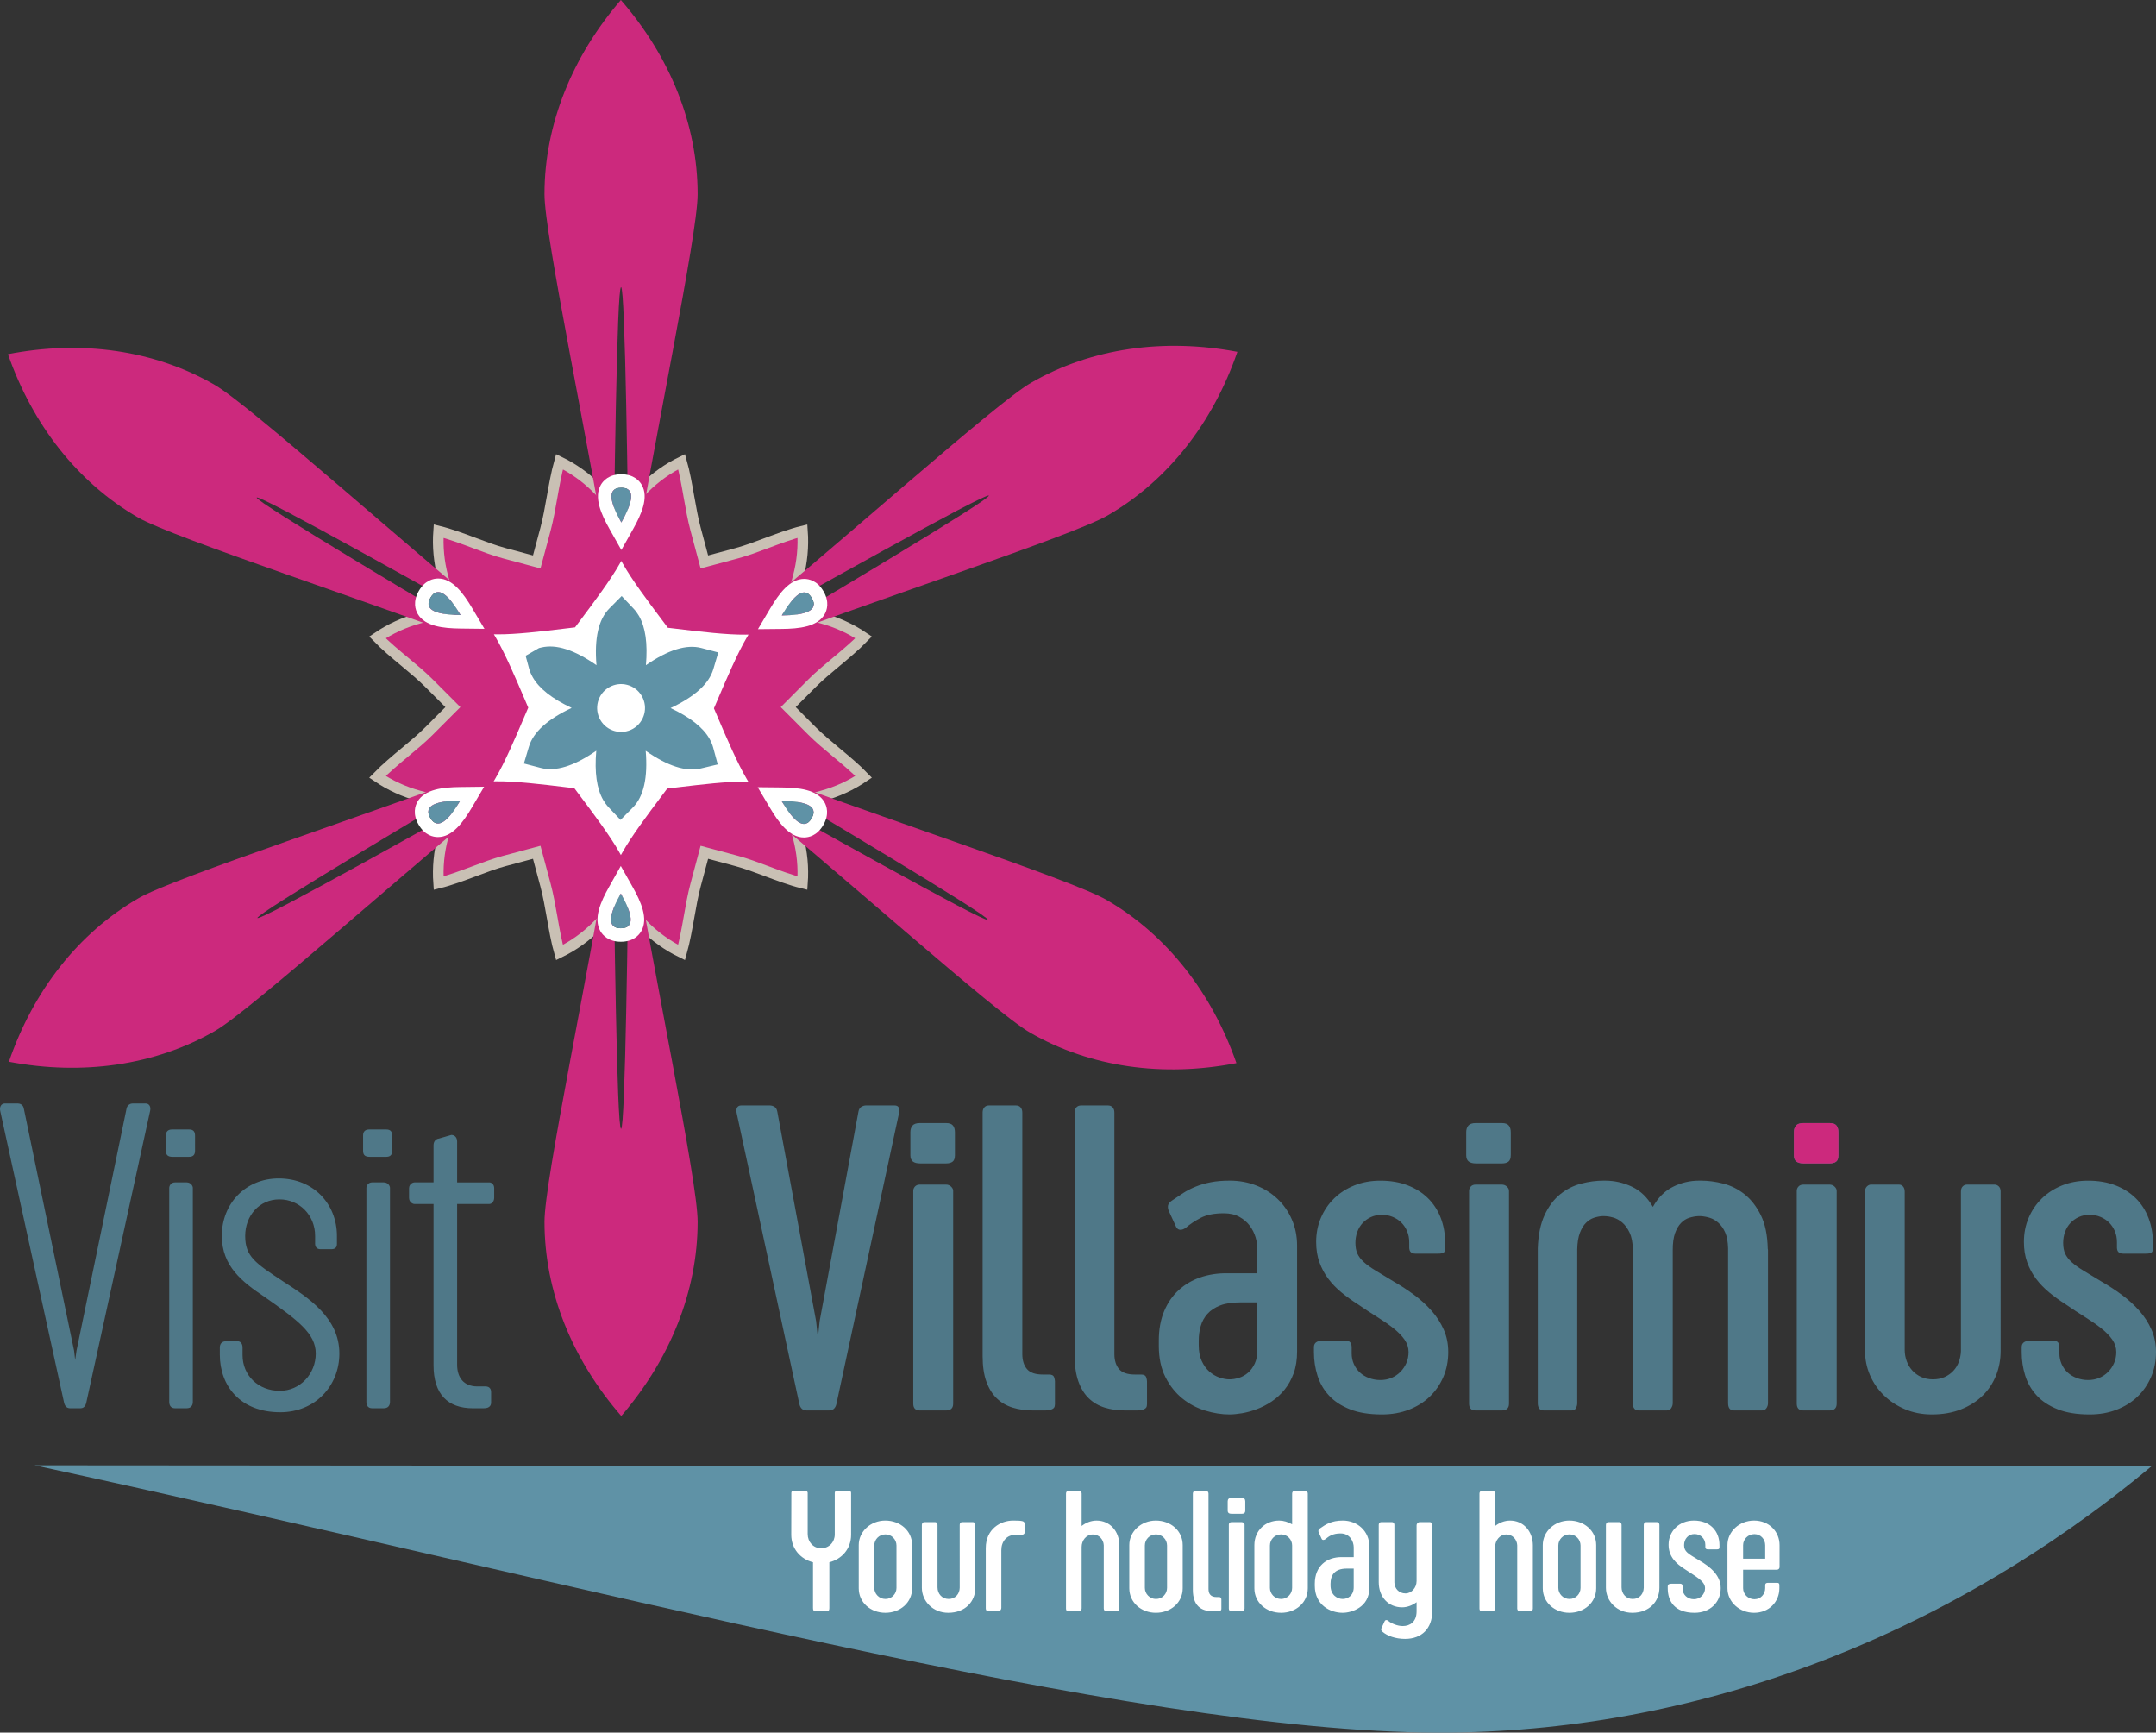 <?xml version="1.0" encoding="utf-8"?>
<!-- Generator: Adobe Illustrator 16.0.0, SVG Export Plug-In . SVG Version: 6.00 Build 0)  -->
<!DOCTYPE svg PUBLIC "-//W3C//DTD SVG 1.1//EN" "http://www.w3.org/Graphics/SVG/1.1/DTD/svg11.dtd">
<svg version="1.1" id="Livello_1" xmlns:x="http://ns.adobe.com/Extensibility/1.0/" xmlns:i="http://ns.adobe.com/AdobeIllustrator/10.0/" xmlns:graph="http://ns.adobe.com/Graphs/1.0/"
	 xmlns="http://www.w3.org/2000/svg" xmlns:xlink="http://www.w3.org/1999/xlink" x="0px" y="0px" width="151.24px"
	 height="121.51px" viewBox="0 0 151.24 121.51" enable-background="new 0 0 151.24 121.51" xml:space="preserve">
<rect x="0" y="0" width="151.24" height="121.51" fill="#333333" stroke="none"/>
<path fill="#CC297D" d="M30.768,61.933c-0.078-1.075,0.023-2.163,0.305-3.215l0.612-2.286L29.4,55.817
	c-1.045-0.281-2.033-0.735-2.923-1.337c0.582-0.6,1.355-1.243,1.908-1.704c0.623-0.519,1.212-1.009,1.714-1.513l1.67-1.673
	L30.1,47.917c-0.503-0.504-1.091-0.994-1.714-1.513c-0.656-0.546-1.369-1.14-1.91-1.704c0.89-0.603,1.879-1.057,2.924-1.338
	l2.285-0.614l-0.612-2.286c-0.282-1.053-0.384-2.14-0.305-3.215c0.813,0.199,1.759,0.554,2.485,0.826
	c0.741,0.278,1.441,0.541,2.109,0.721l2.289,0.615l0.614-2.29c0.189-0.707,0.325-1.472,0.468-2.283
	c0.123-0.697,0.295-1.666,0.515-2.455c0.965,0.468,1.847,1.095,2.606,1.855l1.676,1.68l1.677-1.68
	c0.76-0.761,1.643-1.388,2.607-1.856c0.21,0.736,0.369,1.632,0.514,2.457c0.144,0.81,0.279,1.575,0.469,2.282l0.613,2.29l2.29-0.615
	c0.667-0.18,1.367-0.443,2.109-0.721c0.725-0.272,1.671-0.627,2.484-0.826c0.079,1.075-0.023,2.163-0.305,3.215l-0.612,2.286
	l2.285,0.614c1.045,0.281,2.033,0.735,2.923,1.337c-0.582,0.601-1.355,1.245-1.908,1.705c-0.623,0.519-1.211,1.009-1.714,1.513
	l-1.669,1.673l1.669,1.673c0.503,0.504,1.092,0.994,1.715,1.513c0.655,0.546,1.368,1.14,1.909,1.703
	c-0.89,0.603-1.879,1.057-2.925,1.339l-2.285,0.614l0.613,2.286c0.281,1.052,0.383,2.14,0.304,3.215
	c-0.813-0.199-1.758-0.554-2.483-0.826c-0.742-0.278-1.443-0.541-2.11-0.721l-2.29-0.615l-0.613,2.29
	c-0.19,0.707-0.325,1.472-0.468,2.283c-0.124,0.696-0.295,1.666-0.516,2.455c-0.964-0.468-1.846-1.095-2.606-1.854l-1.676-1.679
	l-1.677,1.679c-0.759,0.76-1.641,1.387-2.607,1.855c-0.21-0.736-0.368-1.632-0.514-2.456c-0.143-0.811-0.279-1.576-0.468-2.283
	l-0.614-2.29l-2.289,0.615c-0.668,0.18-1.368,0.443-2.109,0.721C32.527,61.379,31.582,61.734,30.768,61.933"/>
<path fill="none" stroke="#C9C0B4" stroke-width="0.744" stroke-miterlimit="3.864" d="M30.768,61.933
	c-0.078-1.075,0.023-2.163,0.305-3.215l0.612-2.286L29.4,55.817c-1.045-0.281-2.033-0.735-2.923-1.337
	c0.582-0.6,1.355-1.243,1.908-1.704c0.623-0.519,1.212-1.009,1.714-1.513l1.67-1.673L30.1,47.917
	c-0.503-0.504-1.091-0.994-1.714-1.513c-0.656-0.546-1.369-1.14-1.91-1.704c0.89-0.603,1.879-1.057,2.924-1.338l2.285-0.614
	l-0.612-2.286c-0.282-1.053-0.384-2.14-0.305-3.215c0.813,0.199,1.759,0.554,2.485,0.826c0.741,0.278,1.441,0.541,2.109,0.721
	l2.289,0.615l0.614-2.29c0.189-0.707,0.325-1.472,0.468-2.283c0.123-0.697,0.295-1.666,0.515-2.455
	c0.965,0.468,1.847,1.095,2.606,1.855l1.676,1.68l1.677-1.68c0.76-0.761,1.643-1.388,2.607-1.856
	c0.21,0.736,0.369,1.632,0.514,2.457c0.144,0.81,0.279,1.575,0.469,2.282l0.613,2.29l2.29-0.615c0.667-0.18,1.367-0.443,2.109-0.721
	c0.725-0.272,1.671-0.627,2.484-0.826c0.079,1.075-0.023,2.163-0.305,3.215l-0.612,2.286l2.285,0.614
	c1.045,0.281,2.033,0.735,2.923,1.337c-0.582,0.601-1.355,1.245-1.908,1.705c-0.623,0.519-1.211,1.009-1.714,1.513l-1.669,1.673
	l1.669,1.673c0.503,0.504,1.092,0.994,1.715,1.513c0.655,0.546,1.368,1.14,1.909,1.703c-0.89,0.603-1.879,1.057-2.925,1.339
	l-2.285,0.614l0.613,2.286c0.281,1.052,0.383,2.14,0.304,3.215c-0.813-0.199-1.758-0.554-2.483-0.826
	c-0.742-0.278-1.443-0.541-2.11-0.721l-2.29-0.615l-0.613,2.29c-0.19,0.707-0.325,1.472-0.468,2.283
	c-0.124,0.696-0.295,1.666-0.516,2.455c-0.964-0.468-1.846-1.095-2.606-1.854l-1.676-1.679l-1.677,1.679
	c-0.759,0.76-1.641,1.387-2.607,1.855c-0.21-0.736-0.368-1.632-0.514-2.456c-0.143-0.811-0.279-1.576-0.468-2.283l-0.614-2.29
	l-2.289,0.615c-0.668,0.18-1.368,0.443-2.109,0.721C32.527,61.379,31.582,61.734,30.768,61.933z"/>
<path fill="#CC297D" d="M9.728,62.986c2.506-1.447,16.428-5.945,26.567-9.791c-5.588,3.335-18.386,10.923-18.236,11.183
	c0.151,0.261,13.121-7.028,18.804-10.2c-8.4,6.858-19.257,16.665-21.763,18.112c-4.236,2.446-9.351,3.145-14.476,2.171
	C2.328,69.505,5.491,65.431,9.728,62.986"/>
<path fill="#CC297D" d="M38.195,85.683c0-2.895,3.065-17.199,4.804-27.903c0.094,6.507,0.267,21.384,0.567,21.384
	c0.301,0,0.474-14.878,0.569-21.385c1.738,10.704,4.804,25.01,4.803,27.904c0.001,4.891-1.951,9.671-5.357,13.622
	C40.141,95.35,38.195,90.573,38.195,85.683"/>
<path fill="#CC297D" d="M72.245,72.412C69.739,70.965,58.882,61.157,50.48,54.3c5.683,3.171,18.654,10.461,18.804,10.201
	c0.151-0.262-12.645-7.849-18.235-11.184c10.139,3.846,24.061,8.344,26.567,9.791c4.236,2.445,7.399,6.525,9.118,11.45
	C81.59,75.56,76.48,74.857,72.245,72.412"/>
<path fill="#CC297D" d="M77.697,36.149c-2.506,1.447-16.429,5.945-26.568,9.792c5.588-3.335,18.387-10.924,18.236-11.184
	c-0.15-0.261-13.119,7.027-18.802,10.199c8.4-6.857,19.256-16.664,21.762-18.111c4.236-2.446,9.351-3.145,14.475-2.171
	C85.096,29.63,81.933,33.704,77.697,36.149"/>
<path fill="#CC297D" d="M48.938,13.621c0,2.894-3.066,17.201-4.804,27.905c-0.094-6.506-0.267-21.386-0.568-21.386
	c-0.301,0-0.473,14.876-0.568,21.384c-1.738-10.704-4.804-25.009-4.803-27.903C38.194,8.73,40.146,3.95,43.552,0
	C46.992,3.954,48.938,8.73,48.938,13.621"/>
<path fill="#CC297D" d="M15.049,26.984c2.506,1.447,13.363,11.255,21.764,18.112c-5.682-3.171-18.654-10.461-18.804-10.201
	c-0.151,0.261,12.645,7.848,18.234,11.184c-10.139-3.846-24.06-8.344-26.566-9.791c-4.236-2.445-7.399-6.525-9.118-11.45
	C5.704,23.836,10.813,24.539,15.049,26.984"/>
<path fill="#FFFFFF" d="M29.363,57.833c0.435,0.754,1.033,0.87,1.35,0.871c1.023,0.005,1.784-1.048,2.393-2.079l0.856-1.45
	l-1.683,0.02c-1.198,0.014-2.491,0.147-2.996,1.034C29.126,56.504,28.927,57.079,29.363,57.833 M30.183,57.359
	c-0.516-0.894,0.473-1.198,2.107-1.217C31.458,57.551,30.699,58.253,30.183,57.359"/>
<path fill="#FFFFFF" d="M42.117,65.304L42.117,65.304c0.16,0.276,0.558,0.74,1.433,0.741c0.872-0.001,1.271-0.461,1.431-0.735
	c0.515-0.883-0.018-2.067-0.606-3.112l-0.827-1.466l-0.825,1.467C42.138,63.24,41.609,64.423,42.117,65.304 M42.938,64.83
	c-0.225-0.39,0.056-1.178,0.611-2.167c0.804,1.424,1.034,2.433,0.002,2.434C43.235,65.097,43.038,65.002,42.938,64.83"/>
<path fill="#FFFFFF" d="M55.647,55.697L55.647,55.697L55.647,55.697z M53.152,55.207l0.859,1.448
	c0.611,1.031,1.374,2.084,2.393,2.078c0.317-0.001,0.915-0.117,1.35-0.872c0.438-0.757,0.236-1.334,0.076-1.61
	c-0.509-0.883-1.8-1.014-2.994-1.026L53.152,55.207z M54.826,56.171c1.134,0.012,1.958,0.163,2.183,0.553
	c0.099,0.171,0.083,0.389-0.075,0.662C56.417,58.282,55.66,57.577,54.826,56.171"/>
<path fill="#FFFFFF" d="M53.169,44.124l1.683-0.017c1.198-0.012,2.49-0.144,2.997-1.031c0.158-0.276,0.356-0.852-0.079-1.606
	c-0.436-0.754-1.032-0.87-1.349-0.872c-1.021-0.005-1.783,1.048-2.394,2.078L53.169,44.124z M54.842,43.16
	c0.834-1.406,1.591-2.111,2.107-1.217C57.465,42.838,56.478,43.143,54.842,43.16"/>
<path fill="#FFFFFF" d="M43.587,38.572l0.824-1.467c0.585-1.041,1.114-2.224,0.606-3.104c-0.16-0.277-0.558-0.74-1.432-0.741
	c-0.873,0-1.271,0.46-1.431,0.734c-0.515,0.883,0.017,2.069,0.606,3.112L43.587,38.572z M43.585,36.641
	c-0.803-1.424-1.033-2.433-0.002-2.434c0.316,0.001,0.514,0.095,0.613,0.268C44.422,34.865,44.141,35.652,43.585,36.641"/>
<path fill="#FFFFFF" d="M29.303,43.053L29.303,43.053c0.509,0.88,1.799,1.013,2.994,1.027l1.686,0.02l-0.86-1.45
	c-0.611-1.031-1.373-2.084-2.393-2.079c-0.317,0.001-0.913,0.116-1.35,0.869C28.941,42.201,29.144,42.777,29.303,43.053
	 M30.124,42.58c-0.099-0.172-0.082-0.39,0.075-0.664c0.519-0.894,1.275-0.188,2.109,1.218C31.172,43.121,30.349,42.969,30.124,42.58
	"/>
<path fill="#5F92A6" d="M32.291,56.143c-0.832,1.408-1.591,2.111-2.107,1.216C29.667,56.464,30.655,56.162,32.291,56.143"/>
<path fill="#5F92A6" d="M43.549,62.664c0.803,1.424,1.033,2.433,0.002,2.434C42.518,65.096,42.748,64.089,43.549,62.664"/>
<path fill="#5F92A6" d="M54.826,56.171c1.633,0.017,2.624,0.322,2.107,1.215C56.417,58.282,55.66,57.577,54.826,56.171"/>
<path fill="#5F92A6" d="M56.949,41.943c0.516,0.894-0.471,1.2-2.107,1.216C55.676,41.753,56.433,41.049,56.949,41.943"/>
<path fill="#5F92A6" d="M43.583,34.207c1.033,0.002,0.803,1.009,0.002,2.434C42.782,35.217,42.552,34.208,43.583,34.207"/>
<path fill="#5F92A6" d="M32.308,43.133c-1.634-0.019-2.624-0.322-2.109-1.217C30.718,41.022,31.474,41.727,32.308,43.133"/>
<path fill="#FFFFFF" d="M40.738,43.462l-0.401,0.536l-0.678,0.081c-1.64,0.198-3.497,0.422-4.805,0.407l-0.211-0.002l0.108,0.181
	c0.666,1.128,1.404,2.853,2.054,4.375l0.251,0.587l-0.274,0.64c-0.647,1.513-1.379,3.227-2.045,4.348l-0.107,0.181l0.21-0.002
	c1.311-0.014,3.171,0.21,4.813,0.408l0.636,0.076l0.406,0.542c0.992,1.321,2.114,2.818,2.756,3.962l0.103,0.184l0.104-0.184
	c0.64-1.139,1.761-2.633,2.751-3.952l0.395-0.528c0.243-0.028,0.493-0.058,0.748-0.089c1.613-0.192,3.443-0.412,4.731-0.396
	l0.211,0.002l-0.108-0.181c-0.666-1.131-1.405-2.854-2.054-4.376l-0.251-0.586l0.275-0.642c0.646-1.512,1.378-3.226,2.043-4.348
	l0.107-0.182l-0.21,0.003c-1.311,0.016-3.173-0.208-4.816-0.407l-0.632-0.075l-0.41-0.548c-0.99-1.32-2.113-2.812-2.753-3.956
	l-0.103-0.184l-0.103,0.184C42.841,40.657,41.724,42.147,40.738,43.462"/>
<path fill="#5F92A6" d="M42.746,42.67c-0.762,0.769-1.061,2.085-0.904,3.98c-1.546-1.076-2.821-1.486-3.859-1.242l-0.17,0.04
	l-0.151,0.087l-0.79,0.456l0.238,0.882c0.058,0.215,0.148,0.428,0.266,0.633c0.455,0.788,1.356,1.496,2.725,2.14
	c-1.704,0.801-2.696,1.702-3.001,2.726l-0.35,1.174l1.185,0.31c1.044,0.273,2.33-0.126,3.892-1.207
	c-0.131,1.523,0.032,2.667,0.489,3.459c0.108,0.186,0.233,0.356,0.372,0.504l0.841,0.89l0.862-0.869
	c0.761-0.768,1.061-2.084,0.904-3.98c1.547,1.077,2.824,1.486,3.863,1.24l1.19-0.283l-0.32-1.18
	c-0.059-0.216-0.149-0.429-0.267-0.635c-0.454-0.785-1.355-1.494-2.724-2.139c1.703-0.801,2.695-1.702,3-2.725l0.349-1.173
	l-1.183-0.311c-1.044-0.275-2.331,0.123-3.893,1.204c0.131-1.523-0.032-2.666-0.489-3.457c-0.108-0.186-0.233-0.356-0.372-0.503
	L43.608,41.8L42.746,42.67z"/>
<path fill="#FFFFFF" d="M42.728,48.198c0.803-0.464,1.83-0.188,2.293,0.615c0.464,0.802,0.189,1.829-0.614,2.293
	c-0.803,0.463-1.83,0.188-2.293-0.615C41.649,49.688,41.924,48.662,42.728,48.198"/>
<path fill="#5F92A6" d="M2.42,102.762c38.917,8.424,76.758,18.706,98.447,18.748c17.859,0.035,35.432-6.508,50.071-18.691
	C150.93,102.884,2.42,102.762,2.42,102.762"/>
<path fill="#4F7888" d="M148.501,87.114c0-0.278-0.049-0.534-0.146-0.766c-0.099-0.232-0.232-0.434-0.402-0.604
	c-0.17-0.171-0.374-0.304-0.611-0.402c-0.236-0.099-0.489-0.147-0.758-0.147c-0.277,0-0.531,0.052-0.758,0.155
	c-0.227,0.103-0.423,0.243-0.587,0.418c-0.166,0.175-0.292,0.384-0.379,0.626c-0.088,0.243-0.132,0.498-0.132,0.766
	c0,0.299,0.046,0.553,0.139,0.758c0.093,0.206,0.245,0.405,0.457,0.596c0.211,0.19,0.487,0.39,0.827,0.596s0.758,0.459,1.253,0.758
	c0.505,0.289,0.987,0.604,1.446,0.944c0.459,0.34,0.866,0.711,1.222,1.113s0.64,0.843,0.851,1.322
	c0.212,0.479,0.317,1.003,0.317,1.57c0,0.629-0.113,1.209-0.34,1.74c-0.228,0.531-0.544,0.993-0.951,1.385
	c-0.408,0.392-0.897,0.698-1.47,0.92s-1.204,0.333-1.896,0.333c-0.887,0-1.634-0.122-2.243-0.364
	c-0.607-0.241-1.098-0.563-1.469-0.967c-0.371-0.401-0.64-0.866-0.805-1.392c-0.165-0.526-0.247-1.072-0.247-1.641v-0.354
	c0-0.299,0.201-0.449,0.603-0.449h1.655c0.258,0,0.387,0.155,0.387,0.464v0.418c0,0.269,0.053,0.519,0.155,0.75
	c0.104,0.232,0.245,0.432,0.425,0.597c0.181,0.165,0.396,0.294,0.643,0.386c0.248,0.093,0.511,0.14,0.789,0.14
	c0.277,0,0.536-0.049,0.772-0.146c0.238-0.099,0.446-0.238,0.627-0.418c0.181-0.181,0.322-0.39,0.425-0.627
	c0.104-0.237,0.155-0.495,0.155-0.773c0-0.309-0.093-0.598-0.278-0.866c-0.186-0.268-0.44-0.53-0.766-0.789
	c-0.325-0.258-0.707-0.522-1.145-0.797c-0.438-0.272-0.905-0.58-1.4-0.92c-0.392-0.248-0.763-0.516-1.114-0.805
	c-0.35-0.288-0.656-0.605-0.92-0.951c-0.263-0.345-0.472-0.732-0.626-1.16c-0.155-0.428-0.231-0.905-0.231-1.431
	c0-0.608,0.109-1.173,0.332-1.694c0.222-0.52,0.53-0.974,0.928-1.361c0.396-0.387,0.872-0.69,1.423-0.912
	c0.552-0.222,1.158-0.332,1.818-0.332c0.712,0,1.348,0.107,1.909,0.324c0.563,0.217,1.039,0.519,1.432,0.905
	c0.392,0.386,0.69,0.848,0.896,1.384c0.207,0.536,0.311,1.119,0.311,1.748v0.402c0,0.145-0.039,0.24-0.116,0.286
	c-0.078,0.047-0.204,0.069-0.379,0.069h-1.593c-0.289,0-0.435-0.144-0.435-0.433V87.114z M137.558,83.557
	c0-0.155,0.041-0.273,0.124-0.356c0.082-0.082,0.18-0.124,0.294-0.124h1.948c0.104,0,0.198,0.042,0.286,0.124
	c0.087,0.083,0.131,0.201,0.131,0.356V94.74c0,0.608-0.107,1.184-0.323,1.725c-0.218,0.542-0.532,1.014-0.944,1.416
	c-0.413,0.401-0.918,0.722-1.516,0.959c-0.599,0.236-1.279,0.355-2.042,0.355c-0.682,0-1.308-0.122-1.879-0.364
	c-0.573-0.241-1.068-0.566-1.485-0.974c-0.418-0.408-0.743-0.879-0.976-1.416c-0.231-0.536-0.348-1.103-0.348-1.701V83.571
	c0-0.154,0.044-0.275,0.132-0.363c0.087-0.088,0.184-0.132,0.286-0.132h1.964c0.114,0,0.209,0.044,0.286,0.132
	c0.078,0.088,0.116,0.209,0.116,0.363v11.091c0,0.279,0.047,0.544,0.14,0.797c0.092,0.254,0.227,0.475,0.402,0.665
	c0.175,0.191,0.384,0.341,0.626,0.449c0.243,0.108,0.513,0.162,0.812,0.162c0.311,0,0.583-0.054,0.82-0.162s0.441-0.253,0.611-0.433
	c0.17-0.182,0.299-0.393,0.387-0.635s0.137-0.492,0.147-0.75V83.557z M128.964,81.004c0,0.227-0.054,0.382-0.163,0.464
	c-0.107,0.083-0.26,0.124-0.455,0.124h-1.825c-0.217,0-0.386-0.044-0.503-0.131c-0.119-0.089-0.179-0.235-0.179-0.441v-1.624
	c0-0.187,0.05-0.338,0.147-0.457c0.098-0.118,0.271-0.178,0.518-0.178h1.842c0.227,0,0.387,0.057,0.479,0.171
	c0.092,0.113,0.139,0.272,0.139,0.479V81.004z M126.041,83.51c0-0.113,0.041-0.214,0.124-0.302c0.082-0.088,0.196-0.132,0.34-0.132
	h1.826c0.145,0,0.266,0.047,0.363,0.14s0.146,0.19,0.146,0.294v14.928c0,0.319-0.17,0.479-0.51,0.479h-1.826
	c-0.309,0-0.464-0.159-0.464-0.479V83.51z M117.231,98.755c-0.072,0.107-0.181,0.161-0.324,0.161h-1.949
	c-0.278,0-0.418-0.17-0.418-0.51V87.594c-0.011-0.475-0.088-0.861-0.231-1.16c-0.146-0.299-0.317-0.534-0.519-0.704
	s-0.416-0.286-0.642-0.348c-0.228-0.063-0.434-0.094-0.619-0.094h-0.124c-0.196,0.012-0.395,0.05-0.595,0.116
	c-0.201,0.067-0.388,0.187-0.558,0.356s-0.312,0.404-0.426,0.704c-0.113,0.299-0.175,0.68-0.185,1.145v10.797
	c0,0.113-0.029,0.228-0.085,0.34c-0.058,0.114-0.163,0.17-0.317,0.17h-1.95c-0.144,0-0.25-0.046-0.316-0.139
	c-0.067-0.093-0.101-0.217-0.101-0.371V87.563c0.031-0.949,0.191-1.732,0.479-2.351c0.289-0.619,0.654-1.106,1.099-1.463
	c0.443-0.355,0.933-0.603,1.469-0.741c0.536-0.141,1.058-0.209,1.563-0.209h0.108c0.66,0,1.289,0.142,1.888,0.425
	c0.598,0.284,1.088,0.756,1.47,1.416c0.36-0.65,0.83-1.119,1.407-1.408c0.578-0.289,1.19-0.433,1.841-0.433h0.108
	c0.516,0,1.044,0.068,1.586,0.209c0.541,0.139,1.039,0.389,1.492,0.75c0.453,0.36,0.832,0.848,1.137,1.462
	c0.305,0.612,0.467,1.399,0.487,2.358c0.011,0.021,0.016,0.052,0.016,0.093v10.735c0,0.123-0.036,0.24-0.108,0.349
	c-0.072,0.107-0.181,0.161-0.325,0.161h-1.948c-0.278,0-0.418-0.17-0.418-0.51V87.548c-0.011-0.454-0.077-0.823-0.201-1.106
	c-0.123-0.284-0.281-0.511-0.473-0.681c-0.189-0.17-0.394-0.289-0.61-0.356c-0.216-0.066-0.423-0.104-0.618-0.116h-0.217
	c-0.196,0.012-0.4,0.05-0.611,0.116c-0.211,0.067-0.402,0.189-0.572,0.364s-0.31,0.412-0.418,0.711
	c-0.107,0.3-0.162,0.686-0.162,1.161v10.766C117.339,98.529,117.302,98.646,117.231,98.755 M105.978,81.004
	c0,0.227-0.056,0.382-0.163,0.464c-0.108,0.083-0.26,0.124-0.456,0.124h-1.825c-0.217,0-0.385-0.044-0.503-0.131
	c-0.119-0.089-0.178-0.235-0.178-0.441v-1.624c0-0.187,0.049-0.338,0.146-0.457c0.099-0.118,0.271-0.178,0.519-0.178h1.841
	c0.227,0,0.387,0.057,0.479,0.171c0.094,0.113,0.141,0.272,0.141,0.479V81.004z M103.054,83.51c0-0.113,0.04-0.214,0.123-0.302
	c0.082-0.088,0.196-0.132,0.341-0.132h1.824c0.146,0,0.267,0.047,0.364,0.14c0.099,0.093,0.147,0.19,0.147,0.294v14.928
	c0,0.319-0.17,0.479-0.512,0.479h-1.824c-0.31,0-0.464-0.159-0.464-0.479V83.51z M98.854,87.114c0-0.278-0.049-0.534-0.147-0.766
	c-0.098-0.232-0.231-0.434-0.401-0.604c-0.171-0.171-0.374-0.304-0.611-0.402c-0.238-0.099-0.49-0.147-0.758-0.147
	c-0.279,0-0.531,0.052-0.759,0.155c-0.227,0.103-0.423,0.243-0.588,0.418s-0.291,0.384-0.379,0.626
	c-0.088,0.243-0.131,0.498-0.131,0.766c0,0.299,0.046,0.553,0.139,0.758c0.094,0.206,0.245,0.405,0.456,0.596
	s0.487,0.39,0.828,0.596c0.34,0.206,0.758,0.459,1.253,0.758c0.505,0.289,0.987,0.604,1.446,0.944
	c0.459,0.34,0.866,0.711,1.222,1.113c0.356,0.402,0.64,0.843,0.852,1.322c0.211,0.479,0.316,1.003,0.316,1.57
	c0,0.629-0.113,1.209-0.34,1.74s-0.544,0.993-0.952,1.385c-0.406,0.392-0.896,0.698-1.469,0.92
	c-0.573,0.222-1.204,0.333-1.895,0.333c-0.888,0-1.636-0.122-2.243-0.364c-0.609-0.241-1.099-0.563-1.47-0.967
	c-0.371-0.401-0.639-0.866-0.804-1.392c-0.165-0.526-0.248-1.072-0.248-1.641v-0.354c0-0.299,0.202-0.449,0.604-0.449h1.655
	c0.258,0,0.387,0.155,0.387,0.464v0.418c0,0.269,0.051,0.519,0.154,0.75c0.103,0.232,0.244,0.432,0.426,0.597
	c0.18,0.165,0.394,0.294,0.642,0.386c0.247,0.093,0.51,0.14,0.789,0.14c0.278,0,0.536-0.049,0.773-0.146
	c0.236-0.099,0.445-0.238,0.626-0.418c0.181-0.181,0.322-0.39,0.426-0.627c0.103-0.237,0.155-0.495,0.155-0.773
	c0-0.309-0.094-0.598-0.279-0.866c-0.187-0.268-0.441-0.53-0.766-0.789c-0.324-0.258-0.706-0.522-1.145-0.797
	c-0.438-0.272-0.905-0.58-1.4-0.92c-0.392-0.248-0.763-0.516-1.113-0.805c-0.352-0.288-0.657-0.605-0.92-0.951
	c-0.263-0.345-0.472-0.732-0.627-1.16c-0.155-0.428-0.232-0.905-0.232-1.431c0-0.608,0.111-1.173,0.333-1.694
	c0.221-0.52,0.531-0.974,0.928-1.361c0.397-0.387,0.871-0.69,1.423-0.912c0.553-0.222,1.157-0.332,1.818-0.332
	c0.711,0,1.348,0.107,1.91,0.324c0.562,0.217,1.039,0.519,1.431,0.905c0.393,0.386,0.691,0.848,0.897,1.384s0.309,1.119,0.309,1.748
	v0.402c0,0.145-0.038,0.24-0.116,0.286c-0.076,0.047-0.202,0.069-0.379,0.069h-1.593c-0.289,0-0.433-0.144-0.433-0.433V87.114z
	 M88.203,89.296v-1.733c0-0.247-0.044-0.515-0.131-0.804c-0.088-0.289-0.224-0.558-0.41-0.806c-0.186-0.247-0.428-0.453-0.727-0.617
	c-0.299-0.165-0.66-0.248-1.083-0.248c-0.67,0-1.209,0.105-1.616,0.316c-0.408,0.212-0.761,0.446-1.06,0.704
	c-0.124,0.093-0.247,0.139-0.371,0.139s-0.222-0.062-0.294-0.185L82,84.948c-0.061-0.124-0.085-0.253-0.069-0.387
	c0.015-0.134,0.126-0.269,0.332-0.402c0.238-0.165,0.485-0.33,0.743-0.495c0.258-0.165,0.544-0.312,0.858-0.44
	c0.315-0.129,0.668-0.232,1.06-0.31s0.84-0.115,1.346-0.115c0.649,0,1.261,0.11,1.833,0.332c0.572,0.222,1.072,0.533,1.5,0.936
	c0.428,0.402,0.766,0.885,1.014,1.447c0.247,0.562,0.371,1.178,0.371,1.848v7.425c0,0.578-0.08,1.086-0.24,1.524
	c-0.16,0.438-0.374,0.822-0.642,1.152c-0.268,0.329-0.57,0.605-0.905,0.827c-0.335,0.223-0.68,0.4-1.036,0.533
	c-0.356,0.134-0.702,0.23-1.037,0.287c-0.335,0.056-0.631,0.085-0.889,0.085c-0.547,0-1.114-0.091-1.702-0.271
	c-0.588-0.181-1.121-0.464-1.601-0.852c-0.479-0.387-0.874-0.884-1.183-1.493c-0.309-0.607-0.464-1.34-0.464-2.195v-0.371
	c0-0.774,0.124-1.457,0.371-2.05c0.248-0.594,0.588-1.089,1.021-1.485c0.433-0.397,0.944-0.696,1.531-0.897
	c0.588-0.2,1.222-0.296,1.903-0.285H88.203z M88.203,91.338h-1.222c-0.557,0-1.021,0.071-1.392,0.216s-0.668,0.34-0.889,0.588
	c-0.222,0.247-0.379,0.534-0.472,0.857c-0.093,0.325-0.139,0.668-0.139,1.029v0.31c0,0.434,0.069,0.802,0.209,1.105
	c0.139,0.305,0.317,0.552,0.533,0.743c0.217,0.191,0.451,0.33,0.704,0.418c0.253,0.087,0.492,0.131,0.719,0.131
	c0.207,0,0.426-0.036,0.658-0.107c0.232-0.072,0.443-0.191,0.634-0.356c0.191-0.165,0.348-0.379,0.472-0.642
	c0.124-0.264,0.185-0.585,0.185-0.968V91.338z M80.461,98.469c0,0.041-0.005,0.09-0.015,0.146c-0.011,0.057-0.039,0.105-0.086,0.147
	c-0.046,0.041-0.116,0.077-0.208,0.107c-0.093,0.031-0.217,0.046-0.372,0.046h-0.866c-0.516,0-0.99-0.066-1.423-0.2
	c-0.433-0.135-0.804-0.351-1.114-0.65c-0.309-0.299-0.552-0.69-0.727-1.175c-0.175-0.485-0.263-1.083-0.263-1.795V78.019
	c0-0.145,0.039-0.263,0.116-0.356c0.078-0.093,0.188-0.139,0.333-0.139h1.887c0.144,0,0.255,0.046,0.333,0.139
	c0.077,0.094,0.116,0.212,0.116,0.356v16.938c0,0.444,0.108,0.794,0.324,1.053c0.217,0.258,0.588,0.387,1.114,0.387h0.433
	c0.196,0,0.315,0.059,0.356,0.178c0.041,0.118,0.062,0.219,0.062,0.301V98.469z M74.003,98.469c0,0.041-0.006,0.09-0.016,0.146
	c-0.01,0.057-0.039,0.105-0.085,0.147c-0.046,0.041-0.116,0.077-0.209,0.107c-0.093,0.031-0.216,0.046-0.371,0.046h-0.866
	c-0.516,0-0.99-0.066-1.423-0.2c-0.434-0.135-0.805-0.351-1.114-0.65c-0.31-0.299-0.552-0.69-0.727-1.175
	c-0.176-0.485-0.263-1.083-0.263-1.795V78.019c0-0.145,0.038-0.263,0.116-0.356c0.077-0.093,0.188-0.139,0.332-0.139h1.888
	c0.144,0,0.255,0.046,0.332,0.139c0.077,0.094,0.116,0.212,0.116,0.356v16.938c0,0.444,0.108,0.794,0.325,1.053
	c0.217,0.258,0.588,0.387,1.114,0.387h0.433c0.196,0,0.314,0.059,0.356,0.178c0.041,0.118,0.062,0.219,0.062,0.301V98.469z
	 M66.987,81.004c0,0.227-0.054,0.382-0.162,0.464c-0.109,0.083-0.261,0.124-0.457,0.124h-1.825c-0.217,0-0.384-0.044-0.503-0.131
	c-0.118-0.089-0.178-0.235-0.178-0.441v-1.624c0-0.187,0.049-0.338,0.147-0.457c0.098-0.118,0.271-0.178,0.519-0.178h1.84
	c0.227,0,0.387,0.057,0.48,0.171c0.093,0.113,0.139,0.272,0.139,0.479V81.004z M64.064,83.51c0-0.113,0.041-0.214,0.123-0.302
	c0.083-0.088,0.196-0.132,0.341-0.132h1.825c0.144,0,0.265,0.047,0.363,0.14s0.147,0.19,0.147,0.294v14.928
	c0,0.319-0.17,0.479-0.51,0.479h-1.825c-0.31,0-0.464-0.159-0.464-0.479V83.51z M57.373,93.827l0.124-1.176l2.722-14.695
	c0.031-0.165,0.101-0.277,0.209-0.34c0.108-0.062,0.219-0.093,0.333-0.093h1.995c0.144,0,0.242,0.052,0.294,0.155
	c0.052,0.103,0.057,0.231,0.015,0.386l-4.393,20.404c-0.072,0.299-0.242,0.447-0.51,0.447h-1.578c-0.268,0-0.438-0.148-0.51-0.447
	L51.68,78.08c-0.041-0.165-0.033-0.299,0.024-0.401c0.056-0.104,0.152-0.155,0.286-0.155H54c0.113,0,0.221,0.031,0.325,0.093
	c0.103,0.063,0.17,0.175,0.201,0.34l2.722,14.695L57.373,93.827z"/>
<path fill="#CC297D" d="M128.964,81.004c0,0.227-0.054,0.382-0.162,0.464c-0.108,0.083-0.261,0.124-0.457,0.124h-1.824
	c-0.218,0-0.385-0.044-0.504-0.132c-0.117-0.087-0.178-0.234-0.178-0.441v-1.624c0-0.185,0.049-0.337,0.147-0.456
	c0.098-0.118,0.271-0.178,0.518-0.178h1.841c0.228,0,0.388,0.057,0.48,0.17c0.093,0.114,0.139,0.274,0.139,0.48V81.004z"/>
<path fill="#4F7888" d="M33.939,98.762c0.449,0,0.511-0.247,0.511-0.402v-0.742c0-0.123-0.047-0.387-0.387-0.387h-0.572
	c-0.959,0-1.424-0.619-1.424-1.531V84.438h2.243c0.217,0,0.356-0.216,0.356-0.433v-0.681c0-0.263-0.185-0.402-0.34-0.402h-2.259
	v-2.877c0-0.294-0.201-0.464-0.417-0.448l-0.851,0.247c-0.232,0.031-0.387,0.201-0.387,0.479v2.599h-1.33
	c-0.139,0-0.387,0.124-0.387,0.418v0.665c0,0.294,0.248,0.433,0.387,0.433h1.33v11.309c0,2.025,0.99,3.016,2.769,3.016H33.939z
	 M27.512,79.657c0-0.293-0.109-0.447-0.418-0.447h-1.191c-0.31,0-0.433,0.17-0.433,0.417v1.083c0,0.294,0.139,0.418,0.464,0.418
	h1.16c0.247,0,0.418-0.108,0.418-0.418V79.657z M25.702,98.313c0,0.263,0.124,0.448,0.402,0.448h0.82
	c0.294,0,0.433-0.186,0.433-0.448V83.309c0-0.155-0.155-0.387-0.433-0.387h-0.82c-0.263,0-0.402,0.217-0.402,0.387V98.313z
	 M22.104,87.207c0,0.248,0.124,0.401,0.387,0.401h0.727c0.278,0,0.417-0.107,0.417-0.371v-0.557c0-2.274-1.67-4.037-4.083-4.037
	c-2.336,0-3.991,1.779-3.991,4.022c0,2.149,1.454,3.248,2.97,4.269c2.366,1.655,3.619,2.583,3.619,3.991
	c0,1.423-1.098,2.614-2.521,2.614c-1.516,0-2.614-1.083-2.614-2.507v-0.525c0-0.263-0.124-0.448-0.372-0.448h-0.757
	c-0.31,0-0.465,0.17-0.465,0.448v0.495c0,2.182,1.424,4.038,4.239,4.038c2.444,0,4.146-1.842,4.146-4.115
	c0-2.49-2.12-3.883-3.945-5.059c-1.949-1.283-2.661-1.747-2.661-3.187c0-1.407,0.975-2.568,2.398-2.568s2.506,1.13,2.506,2.554
	V87.207z M13.682,79.657c0-0.293-0.108-0.447-0.418-0.447h-1.191c-0.309,0-0.433,0.17-0.433,0.417v1.083
	c0,0.294,0.139,0.418,0.464,0.418h1.16c0.248,0,0.418-0.108,0.418-0.418V79.657z M11.872,98.313c0,0.263,0.124,0.448,0.402,0.448
	h0.82c0.294,0,0.433-0.186,0.433-0.448V83.309c0-0.155-0.154-0.387-0.433-0.387h-0.82c-0.263,0-0.402,0.217-0.402,0.387V98.313z
	 M5.197,94.725L1.67,77.739c-0.046-0.277-0.278-0.354-0.433-0.354H0.34c-0.248,0-0.387,0.231-0.325,0.524L4.5,98.391
	c0.077,0.294,0.247,0.371,0.433,0.371H5.63c0.186,0,0.34-0.077,0.418-0.371l4.486-20.496c0.062-0.278-0.062-0.51-0.325-0.51H9.312
	c-0.14,0-0.372,0.077-0.433,0.354L5.367,94.725l-0.093,0.65L5.197,94.725z"/>
<path fill="#FFFFFF" d="M124.821,111.167c0-0.134-0.066-0.159-0.14-0.159h-0.695c-0.086,0-0.159,0.05-0.159,0.147v0.219
	c0,0.409-0.299,0.781-0.757,0.781c-0.452,0-0.794-0.36-0.794-0.769v-1.301h2.368c0.11,0,0.189-0.073,0.189-0.188v-1.538
	c0-0.952-0.738-1.722-1.788-1.722c-1.031,0-1.867,0.77-1.867,1.722v3.027c0,0.951,0.836,1.721,1.867,1.721
	c1.05,0,1.775-0.77,1.775-1.721V111.167z M123.07,107.59c0.445,0,0.757,0.36,0.757,0.775v0.947h-1.551v-0.947
	C122.276,107.95,122.618,107.59,123.07,107.59 M119.625,108.487c0,0.109,0.048,0.171,0.17,0.171h0.629
	c0.14,0,0.194-0.025,0.194-0.141v-0.158c0-0.995-0.671-1.722-1.794-1.722c-1.037,0-1.775,0.745-1.775,1.696
	c0,0.837,0.518,1.319,1.14,1.716c0.788,0.531,1.417,0.836,1.417,1.331c0,0.439-0.348,0.774-0.781,0.774
	c-0.445,0-0.794-0.312-0.794-0.738v-0.165c0-0.115-0.055-0.183-0.152-0.183h-0.652c-0.153,0-0.238,0.061-0.238,0.177v0.141
	c0,0.903,0.482,1.721,1.879,1.721c1.094,0,1.838-0.738,1.838-1.727c0-0.897-0.721-1.496-1.514-1.954
	c-0.775-0.47-1.056-0.598-1.056-1.067c0-0.427,0.293-0.775,0.731-0.775c0.429,0,0.759,0.323,0.759,0.757V108.487z M115.306,111.356
	c-0.012,0.415-0.293,0.781-0.775,0.781c-0.471,0-0.781-0.372-0.781-0.817v-4.377c0-0.122-0.073-0.195-0.159-0.195h-0.774
	c-0.079,0-0.165,0.073-0.165,0.195v4.407c0,0.939,0.775,1.757,1.85,1.757c1.203,0,1.903-0.799,1.903-1.757v-4.413
	c0-0.122-0.085-0.189-0.165-0.189h-0.768c-0.086,0-0.165,0.067-0.165,0.189V111.356z M110.096,107.608
	c0.446,0,0.776,0.366,0.776,0.78v2.974c0,0.409-0.324,0.775-0.776,0.775c-0.445,0-0.781-0.366-0.781-0.775v-2.979
	C109.315,107.975,109.644,107.608,110.096,107.608 M111.97,108.359c0-1.001-0.836-1.722-1.886-1.722
	c-1.025,0-1.861,0.764-1.861,1.722v3.027c0,1.001,0.836,1.721,1.867,1.721c1.044,0,1.88-0.72,1.88-1.721V108.359z M107.529,108.396
	c0-1.025-0.677-1.758-1.598-1.758c-0.391,0-0.751,0.147-1.051,0.379v-2.271c0-0.116-0.062-0.188-0.177-0.188h-0.744
	c-0.116,0-0.177,0.072-0.177,0.188v8.068c0,0.122,0.055,0.183,0.177,0.183h0.695c0.164,0,0.226-0.091,0.226-0.201v-4.309
	c0-0.446,0.317-0.873,0.788-0.873c0.445,0,0.745,0.36,0.763,0.757v4.438c0,0.121,0.086,0.188,0.165,0.188h0.775
	c0.078,0,0.157-0.067,0.157-0.188V108.396z M99.369,110.899c0,0.444-0.354,0.848-0.774,0.848c-0.477,0-0.771-0.36-0.782-0.763
	v-4.047c0-0.122-0.079-0.189-0.158-0.189h-0.774c-0.085,0-0.165,0.067-0.165,0.189v4.022c0,1.037,0.671,1.764,1.642,1.764
	c0.354,0,0.708-0.135,1.013-0.36v0.641c0,0.739-0.458,1.032-0.971,1.032c-0.366,0-0.793-0.171-1.013-0.361
	c-0.042-0.036-0.091-0.061-0.134-0.061s-0.085,0.019-0.116,0.068l-0.219,0.481c-0.062,0.085-0.037,0.195,0.055,0.269
	c0.335,0.293,0.915,0.506,1.592,0.506c1.16,0,1.904-0.726,1.904-1.935v-6.061c0-0.122-0.079-0.195-0.164-0.195h-0.732
	c-0.061,0-0.202,0.073-0.202,0.232V110.899z M94.135,109.202c-1.08-0.012-1.904,0.634-1.904,1.861v0.146
	c0,1.355,1.086,1.898,1.953,1.898c0.617,0,1.873-0.378,1.873-1.739v-2.93c0-1.063-0.841-1.801-1.861-1.801
	c-0.8,0-1.208,0.275-1.581,0.537c-0.158,0.104-0.152,0.213-0.103,0.312l0.201,0.439c0.031,0.056,0.073,0.073,0.116,0.073
	c0.049,0,0.098-0.018,0.146-0.055c0.238-0.202,0.525-0.403,1.056-0.403c0.673,0,0.93,0.58,0.93,0.978v0.684H94.135z M94.96,111.319
	c0,0.599-0.44,0.818-0.771,0.818c-0.359,0-0.854-0.257-0.854-0.946v-0.122c0-0.574,0.257-1.063,1.142-1.063h0.483V111.319z
	 M91.739,104.752c0-0.116-0.061-0.194-0.183-0.194h-0.738c-0.122,0-0.177,0.078-0.177,0.194v2.149
	c-0.287-0.165-0.604-0.264-0.904-0.264c-0.995,0-1.745,0.721-1.745,1.722v3.027c0,1.001,0.83,1.721,1.88,1.721
	c1.031,0,1.867-0.72,1.867-1.721V104.752z M89.084,108.389c0-0.414,0.33-0.78,0.782-0.78c0.445,0,0.775,0.366,0.775,0.774v2.979
	c0,0.409-0.33,0.775-0.775,0.775c-0.452,0-0.782-0.366-0.782-0.775V108.389z M87.354,105.301c0-0.164-0.068-0.256-0.244-0.256
	h-0.726c-0.195,0-0.263,0.104-0.263,0.25v0.642c0,0.164,0.098,0.225,0.269,0.225h0.72c0.152,0,0.244-0.054,0.244-0.231V105.301z
	 M86.201,112.809c0,0.115,0.061,0.188,0.183,0.188h0.719c0.129,0,0.202-0.073,0.202-0.188v-5.891c0-0.079-0.086-0.171-0.202-0.171
	h-0.719c-0.11,0-0.183,0.08-0.183,0.171V112.809z M85.678,112.192c0-0.067-0.012-0.189-0.165-0.189h-0.171
	c-0.408,0-0.567-0.219-0.567-0.566v-6.685c0-0.116-0.061-0.194-0.177-0.194h-0.744c-0.116,0-0.177,0.078-0.177,0.194v6.739
	c0,1.116,0.574,1.506,1.391,1.506h0.342c0.25,0,0.268-0.103,0.268-0.176V112.192z M81.091,107.608c0.446,0,0.776,0.366,0.776,0.78
	v2.974c0,0.409-0.324,0.775-0.776,0.775c-0.445,0-0.781-0.366-0.781-0.775v-2.979C80.31,107.975,80.64,107.608,81.091,107.608
	 M82.965,108.359c0-1.001-0.836-1.722-1.886-1.722c-1.025,0-1.861,0.764-1.861,1.722v3.027c0,1.001,0.836,1.721,1.867,1.721
	c1.044,0,1.88-0.72,1.88-1.721V108.359z M78.524,108.396c0-1.025-0.677-1.758-1.598-1.758c-0.391,0-0.751,0.147-1.051,0.379v-2.271
	c0-0.116-0.061-0.188-0.176-0.188h-0.744c-0.116,0-0.177,0.072-0.177,0.188v8.068c0,0.122,0.055,0.183,0.177,0.183h0.695
	c0.164,0,0.225-0.091,0.225-0.201v-4.309c0-0.446,0.318-0.873,0.788-0.873c0.446,0,0.745,0.36,0.764,0.757v4.438
	c0,0.121,0.085,0.188,0.164,0.188h0.775c0.079,0,0.158-0.067,0.158-0.188V108.396z M71.884,106.882c0-0.109-0.061-0.183-0.177-0.207
	c-0.165-0.037-0.391-0.037-0.653-0.037c-0.836,0-1.904,0.567-1.904,1.94v4.224c0,0.122,0.073,0.195,0.159,0.195h0.714
	c0.085,0,0.219-0.073,0.219-0.244v-4.04c0-0.61,0.379-1.074,0.989-1.074c0.134,0,0.25,0,0.39,0.007c0.128,0,0.263-0.05,0.263-0.202
	V106.882z M67.322,111.356c-0.012,0.415-0.293,0.781-0.776,0.781c-0.47,0-0.781-0.372-0.781-0.817v-4.377
	c0-0.122-0.074-0.195-0.159-0.195h-0.775c-0.079,0-0.164,0.073-0.164,0.195v4.407c0,0.939,0.774,1.757,1.849,1.757
	c1.202,0,1.904-0.799,1.904-1.757v-4.413c0-0.122-0.086-0.189-0.165-0.189h-0.769c-0.085,0-0.164,0.067-0.164,0.189V111.356z
	 M62.112,107.608c0.446,0,0.775,0.366,0.775,0.78v2.974c0,0.409-0.323,0.775-0.775,0.775c-0.446,0-0.782-0.366-0.782-0.775v-2.979
	C61.33,107.975,61.66,107.608,62.112,107.608 M63.985,108.359c0-1.001-0.835-1.722-1.885-1.722c-1.026,0-1.861,0.764-1.861,1.722
	v3.027c0,1.001,0.835,1.721,1.867,1.721c1.044,0,1.879-0.72,1.879-1.721V108.359z M58.685,104.558c-0.085,0-0.128,0.066-0.128,0.146
	v2.905c0,0.538-0.391,0.971-0.959,0.971c-0.555,0-0.94-0.452-0.94-0.995v-2.887c0-0.067-0.049-0.14-0.14-0.14h-0.873
	c-0.109,0-0.134,0.072-0.134,0.146l-0.006,2.93c0,0.982,0.653,1.709,1.526,1.929v3.211c0,0.134,0.037,0.225,0.165,0.225h0.817
	c0.122,0,0.165-0.079,0.165-0.225v-3.211c0.867-0.22,1.526-0.934,1.526-1.929v-2.936c0-0.067-0.037-0.14-0.128-0.14H58.685z"/>
</svg>
